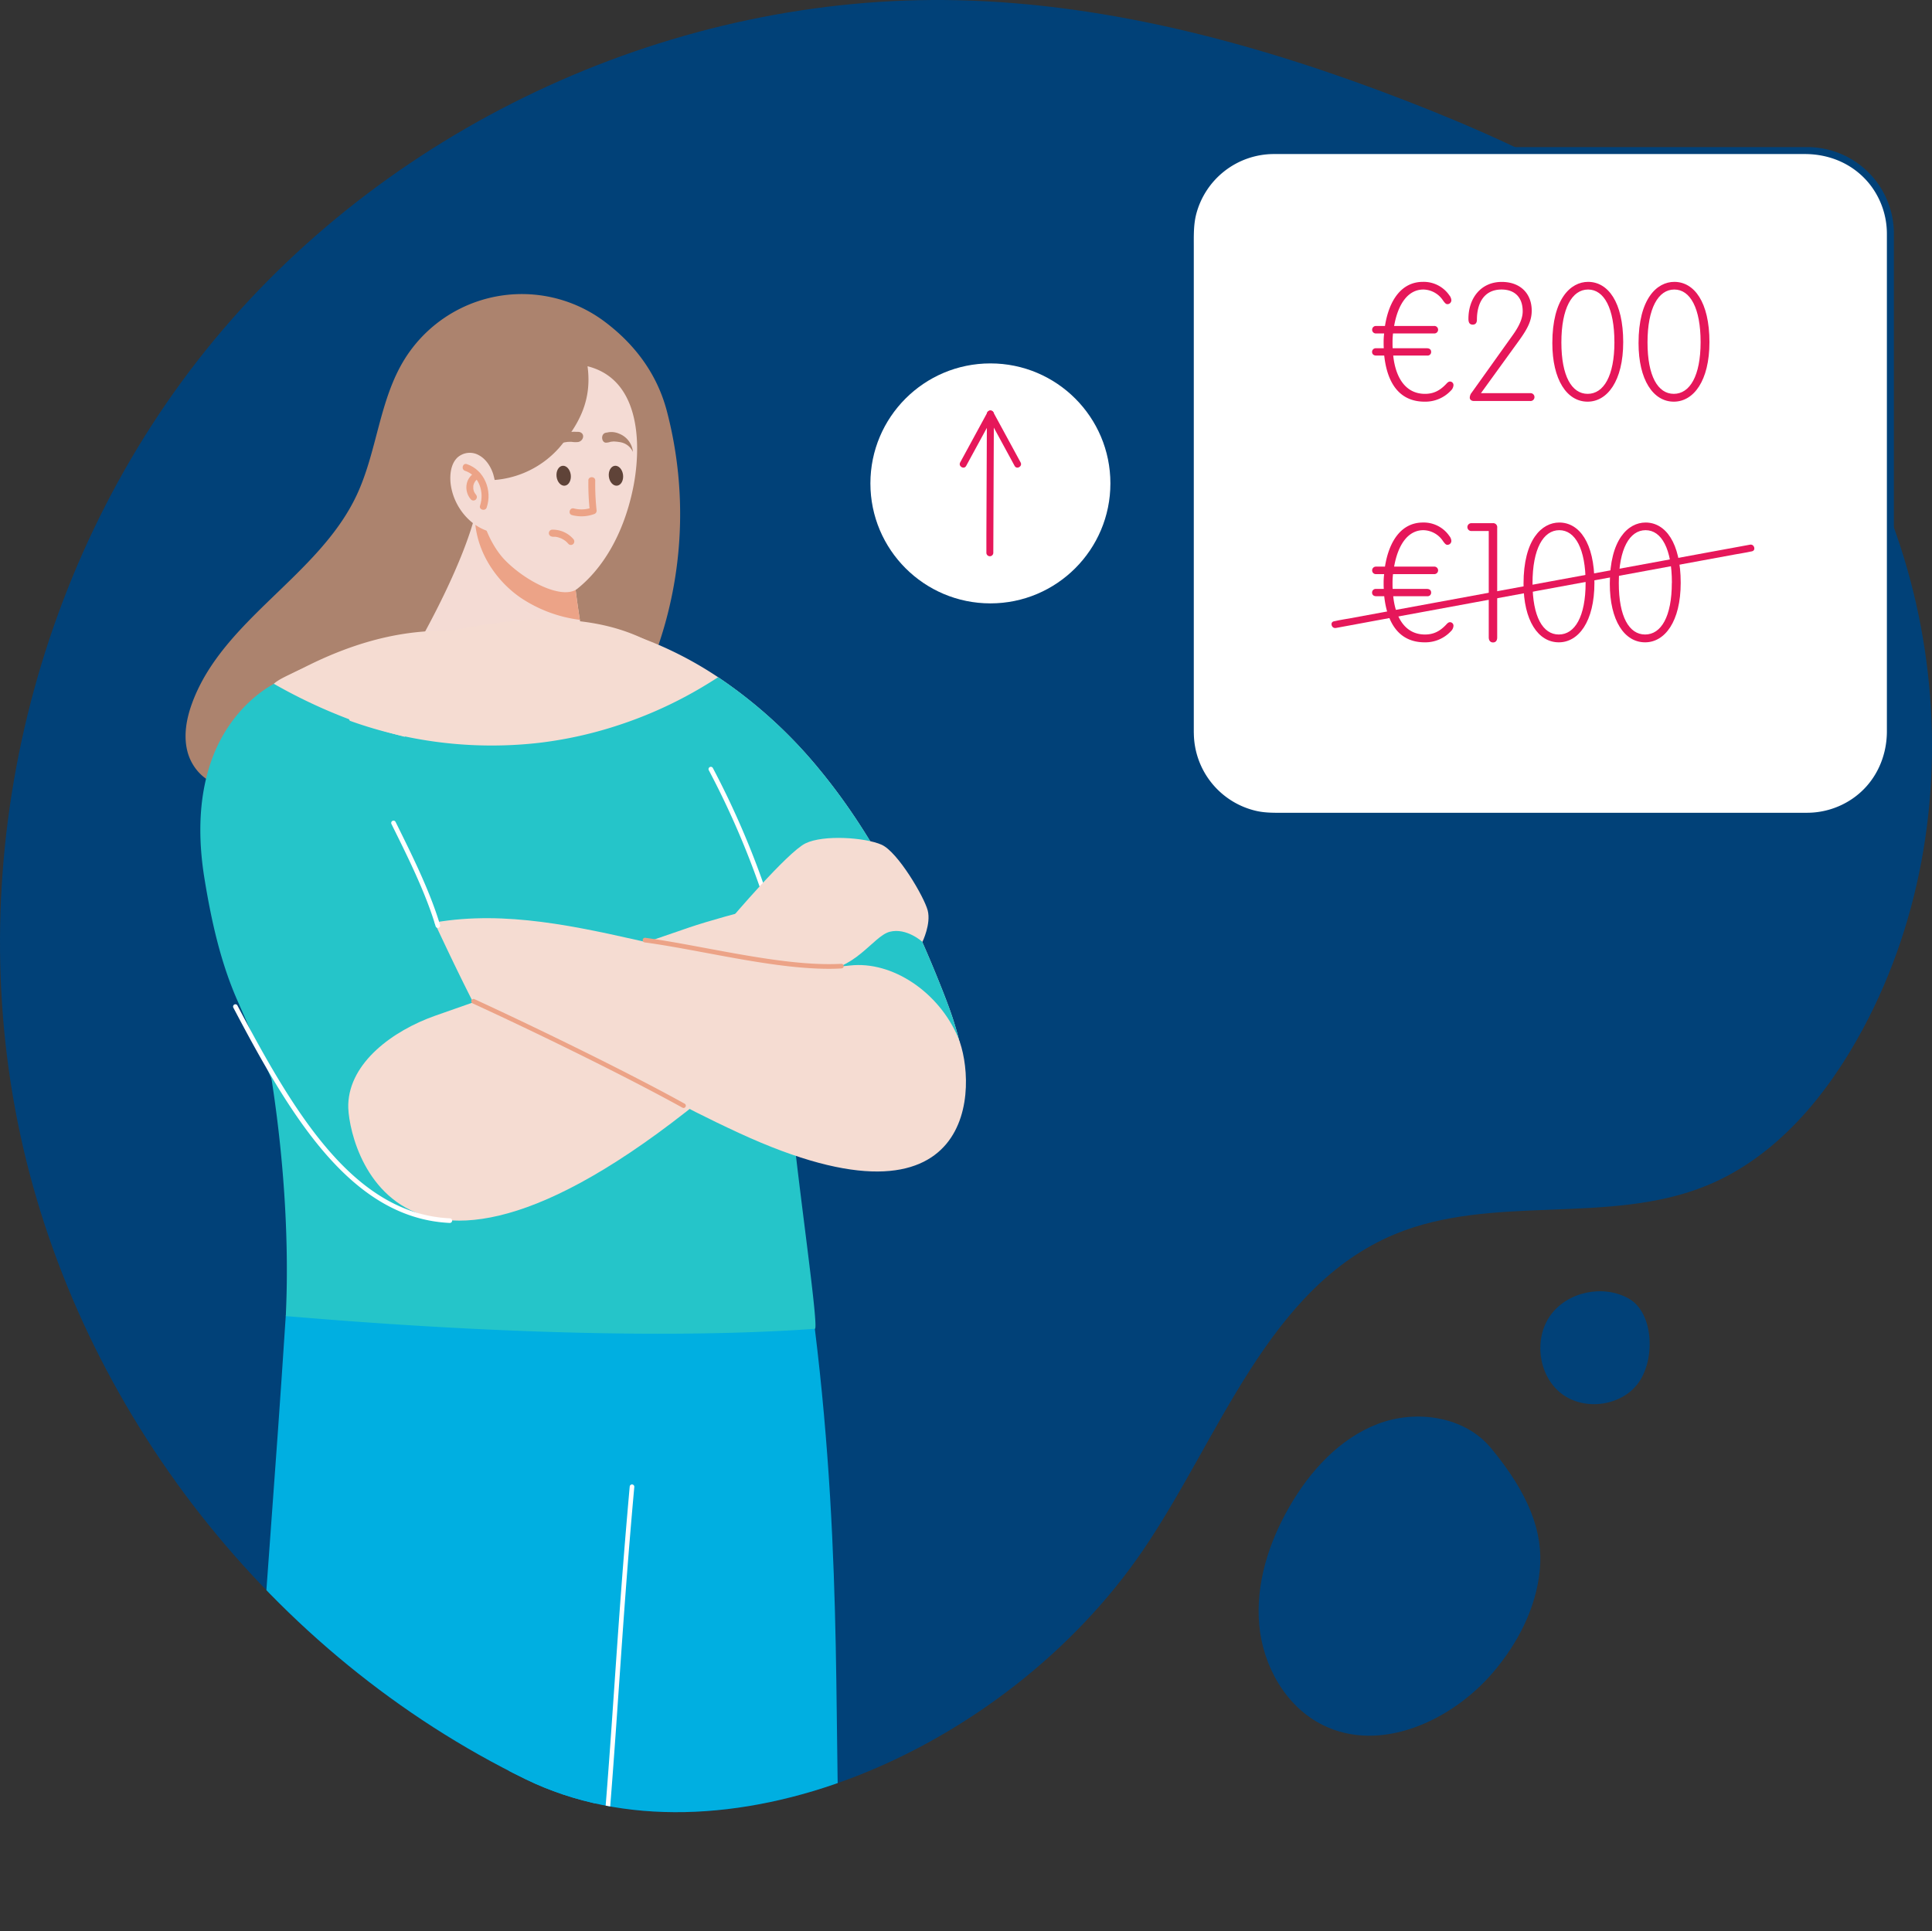 <?xml version="1.0" encoding="UTF-8"?>
<svg xmlns="http://www.w3.org/2000/svg" xmlns:xlink="http://www.w3.org/1999/xlink" viewBox="0 0 837.7 837.43">
  <rect x="0" y="0" width="837.7" height="837.43" fill="#333333" stroke="none"/>
  <defs>
    <style>.cls-1{fill:none;}.cls-2{fill:#014178;}.cls-3{fill:#fff;}.cls-4{fill:#e6175a;}.cls-5{clip-path:url(#clip-path);}.cls-6{fill:#ac836e;}.cls-7{fill:#f4dbd4;}.cls-8{fill:#eca387;}.cls-9{fill:#00afe1;}.cls-10{fill:#5f4338;}.cls-11{fill:#f5dcd2;}.cls-12{fill:#25c5c9;}</style>
    <clipPath id="clip-path">
      <path class="cls-1" d="M227.91,771.55C117.86,717.89,34.75,612,8.85,492.28s5.94-250.49,84-344.85S293.32-2.83,415.72.11C482.13,1.7,547.23,19.57,609.2,43.51,667.34,66,724.68,94.81,767.4,140.2c75.26,80,92.31,209.11,40.39,305.9-15.43,28.76-37.54,55.61-67.74,68-42.49,17.43-93,3.45-135.37,21.15-54.82,22.91-75.61,87.75-109,136.87C435.52,760.41,312.37,812.72,227.91,771.55Z"></path>
    </clipPath>
  </defs>
  <g id="Ebene_2" data-name="Ebene 2">
    <g id="Ebene_1-2" data-name="Ebene 1">
      <path class="cls-2" d="M227.91,771.55C117.86,717.89,34.75,612,8.85,492.28s5.94-250.49,84-344.85S293.32-2.83,415.72.11C482.13,1.7,547.23,19.57,609.2,43.51,667.34,66,724.68,94.81,767.4,140.2c75.26,80,92.31,209.11,40.39,305.9-15.43,28.76-37.54,55.61-67.74,68-42.49,17.43-93,3.45-135.37,21.15-54.82,22.91-75.61,87.75-109,136.87C435.52,760.41,312.37,812.72,227.91,771.55Z"></path>
      <circle class="cls-3" cx="429.43" cy="209.62" r="52.03"></circle>
      <line class="cls-3" x1="429.42" y1="179.54" x2="441.24" y2="201.28"></line>
      <path class="cls-4" d="M428.12,180.3l10.33,19,1.49,2.75c.93,1.69,3.52.18,2.59-1.52l-10.33-19-1.49-2.74c-.92-1.7-3.51-.19-2.59,1.51Z"></path>
      <line class="cls-3" x1="429.44" y1="179.54" x2="417.62" y2="201.28"></line>
      <path class="cls-4" d="M428.15,178.79l-10.33,19-1.5,2.74c-.92,1.7,1.67,3.21,2.59,1.52l10.34-19,1.49-2.74c.92-1.7-1.67-3.21-2.59-1.51Z"></path>
      <line class="cls-3" x1="429.42" y1="179.54" x2="429.16" y2="239.71"></line>
      <path class="cls-4" d="M427.92,179.54l-.09,20.37-.14,32.41,0,7.39a1.5,1.5,0,0,0,3,0l.08-20.37.14-32.41,0-7.39a1.5,1.5,0,0,0-3,0Z"></path>
      <rect class="cls-3" x="516.12" y="65.3" width="303.52" height="288.65" rx="36.02"></rect>
      <path class="cls-2" d="M517.62,317.93V106.73c0-4.6-.12-9.14,1-13.67A34.86,34.86,0,0,1,552.17,66.8H782.55c10.75,0,20.8,4.23,27.74,12.59a34.7,34.7,0,0,1,7.85,21.93V317.11c0,11.63-5.27,22.65-15,29.28a34.83,34.83,0,0,1-19.59,6.06h-226c-4.17,0-8.34.15-12.45-.72a34.88,34.88,0,0,1-27.46-33.8,1.5,1.5,0,0,0-3,0,37.93,37.93,0,0,0,27.87,36.27c4.83,1.28,9.63,1.25,14.55,1.25H783.61a37.72,37.72,0,0,0,21.56-6.81,38.11,38.11,0,0,0,16-31.31V103.22c0-.92,0-1.84,0-2.75A37.56,37.56,0,0,0,782.79,63.8H552.14a37.91,37.91,0,0,0-36,26.89c-1.52,5.14-1.53,10.28-1.53,15.54v211.7A1.5,1.5,0,0,0,517.62,317.93Z"></path>
      <path class="cls-4" d="M600.19,258.55h-3.46c-1.16,0-1.81-.64-1.81-1.58a1.57,1.57,0,0,1,1.66-1.59H600c-.07-.94-.07-1.73-.07-2.53a31.18,31.18,0,0,1,.22-3.89h-3.47a1.6,1.6,0,0,1-1.73-1.59,1.63,1.63,0,0,1,1.66-1.66h3.9c1.8-11.33,7.29-19.12,16.45-19.12a13.48,13.48,0,0,1,11.47,5.84,3.83,3.83,0,0,1,.87,2.1,1.71,1.71,0,0,1-1.73,1.73c-.65,0-1.08-.51-1.88-1.59a10.46,10.46,0,0,0-8.51-4.76c-6.64,0-11,6.2-12.7,15.8h17.31a1.63,1.63,0,1,1,0,3.25H604a34.34,34.34,0,0,0-.21,3.89c0,.94,0,2,.07,2.53h14.79c1.3,0,1.88.65,1.88,1.59a1.53,1.53,0,0,1-1.66,1.58H604.09c.93,9,5,16.6,13.78,16.6,3.68,0,6.42-1.37,9.16-4.26.58-.65,1.08-1.08,1.66-1.08a1.52,1.52,0,0,1,1.52,1.66,3.55,3.55,0,0,1-1.16,2.31,15.14,15.14,0,0,1-11.33,4.76C606.47,278.54,601.42,270,600.19,258.55Z"></path>
      <path class="cls-4" d="M645.51,276.38V230.27h-7.43a1.7,1.7,0,1,1,0-3.39h9.09a1.75,1.75,0,0,1,2,2v47.55c0,1.37-.65,2.16-1.81,2.16S645.51,277.75,645.51,276.38Z"></path>
      <path class="cls-4" d="M660.59,253.14c0-19.19,7.94-26.55,15.51-26.55,8.59,0,15.23,8.73,15.23,26.12,0,16.88-6.93,25.83-15.44,25.83C666.94,278.54,660.59,269.09,660.59,253.14Zm26.92-.43c0-14.65-4.48-22.8-11.41-22.8s-11.61,8.08-11.61,22.94c0,14.58,4.47,22.3,11.4,22.3S687.51,267.43,687.51,252.71Z"></path>
      <path class="cls-4" d="M698,253.14c0-19.19,7.94-26.55,15.52-26.55,8.58,0,15.22,8.73,15.22,26.12,0,16.88-6.93,25.83-15.44,25.83C704.32,278.54,698,269.09,698,253.14Zm26.92-.43c0-14.65-4.48-22.8-11.4-22.8s-11.62,8.08-11.62,22.94c0,14.58,4.47,22.3,11.4,22.3S724.89,267.43,724.89,252.71Z"></path>
      <path class="cls-4" d="M600.19,154.19h-3.46c-1.16,0-1.81-.65-1.81-1.58a1.57,1.57,0,0,1,1.66-1.59H600c-.07-.94-.07-1.73-.07-2.53a31.18,31.18,0,0,1,.22-3.89h-3.47a1.6,1.6,0,0,1-1.73-1.59,1.63,1.63,0,0,1,1.66-1.66h3.9c1.8-11.33,7.29-19.12,16.45-19.12a13.48,13.48,0,0,1,11.47,5.84,3.83,3.83,0,0,1,.87,2.09,1.71,1.71,0,0,1-1.73,1.74c-.65,0-1.08-.51-1.88-1.59a10.46,10.46,0,0,0-8.51-4.76c-6.64,0-11,6.2-12.7,15.8h17.31a1.63,1.63,0,1,1,0,3.25H604a34.34,34.34,0,0,0-.21,3.89c0,.94,0,1.95.07,2.53h14.79c1.3,0,1.88.65,1.88,1.59a1.53,1.53,0,0,1-1.66,1.58H604.09c.93,9,5,16.6,13.78,16.6,3.68,0,6.42-1.37,9.16-4.26.58-.65,1.08-1.08,1.66-1.08a1.52,1.52,0,0,1,1.52,1.66,3.55,3.55,0,0,1-1.16,2.31,15.14,15.14,0,0,1-11.33,4.76C606.47,174.18,601.42,165.67,600.19,154.19Z"></path>
      <path class="cls-4" d="M637.28,172.45a3.69,3.69,0,0,1,.87-2.24l17.46-24.46c3-4.11,4.62-7.58,4.62-10.75,0-6.06-3.46-9.45-9.17-9.45-7.93,0-10.68,6.42-10.68,13.06,0,1.66-.86,2.16-1.8,2.16-1.3,0-1.88-.79-1.88-2.52,0-8.95,5.42-16,14.44-16,7.93,0,13,4.9,13,12.48,0,4.26-1.74,7.72-5.42,12.84L642.12,170.5H663.4a1.71,1.71,0,1,1,0,3.39H639.09C637.93,173.89,637.28,173.24,637.28,172.45Z"></path>
      <path class="cls-4" d="M673.08,148.78c0-19.19,7.93-26.55,15.51-26.55,8.59,0,15.22,8.73,15.22,26.12,0,16.88-6.92,25.83-15.44,25.83C679.43,174.18,673.08,164.73,673.08,148.78Zm26.91-.43c0-14.65-4.47-22.8-11.4-22.8S677,133.63,677,148.49c0,14.58,4.48,22.3,11.4,22.3S700,163.07,700,148.35Z"></path>
      <path class="cls-4" d="M710.46,148.78c0-19.19,7.93-26.55,15.51-26.55,8.59,0,15.23,8.73,15.23,26.12,0,16.88-6.93,25.83-15.45,25.83C716.81,174.18,710.46,164.73,710.46,148.78Zm26.91-.43c0-14.65-4.47-22.8-11.4-22.8s-11.62,8.08-11.62,22.94c0,14.58,4.48,22.3,11.4,22.3S737.37,163.07,737.37,148.35Z"></path>
      <line class="cls-3" x1="578.81" y1="270.87" x2="759.19" y2="237.64"></line>
      <path class="cls-4" d="M579.2,272.32l4.83-.89L597.15,269l19.42-3.57,23.69-4.37,25.94-4.78,26.19-4.82,24.42-4.5,20.63-3.8,14.78-2.72c2.35-.44,4.74-.77,7.06-1.3.1,0,.21,0,.31-.06,1.9-.35,1.09-3.24-.8-2.89l-4.82.89-13.13,2.41-19.41,3.58-23.69,4.36-26,4.78-26.19,4.83-24.41,4.5-20.64,3.8-14.78,2.72c-2.34.43-4.73.77-7,1.3l-.31.06c-1.9.35-1.1,3.24.79,2.89Z"></path>
      <path class="cls-2" d="M646.41,627.87c-11.4-13.72-32.38-16.75-49-10.4S568,637.9,559.08,653.37,544.37,686.84,546,704.7s11.6,35.5,27.69,43.42c24.82,12.23,55.59-1.77,73.59-22.79C658,712.8,666,697.45,667.63,681S663,647.85,646.41,627.87Z"></path>
      <path class="cls-2" d="M706.24,563.13c-11-6.22-26.52-3.07-33.93,7.18s-5.32,26.27,4.69,34,26.35,5.46,33.59-4.91S716.93,569.18,706.24,563.13Z"></path>
      <g class="cls-5">
        <path class="cls-6" d="M262.41,139.66a59.88,59.88,0,0,0-87,16.13c-11.07,17.88-11.9,40.26-20.91,59.25-16.45,34.67-57.74,53.64-71.1,89.59-2.58,6.93-4,14.59-2,21.72s8,13.46,15.41,14.12c5.66.5,11.24-2.24,16.88-1.67,11.76,1.18,17.16,14.8,25.8,22.81s21.39,10.47,33.16,9.18,22.87-5.9,33.78-10.45c15.1-6.3,30.46-12.74,43-23.19,12.08-10,21-23.38,27.89-37.47a176.22,176.22,0,0,0,11.79-121.55C284.93,162.38,275.57,149.61,262.41,139.66Z"></path>
        <path class="cls-7" d="M254.75,282.86a51.08,51.08,0,0,1-36.84,13.37c-13.42-.68-32.34,1.09-41.18-9,10.31-17.28,24.06-44,29.17-63.47.46-1.7.9-3.41,1.3-5.13,11.2,4.64,25.31,4,31.89,12.83,4.6,6.18,8-1.57,8.6,6.08.71,9.41,2.23,21.77,3.73,31.2C252.72,276.87,254,282.79,254.75,282.86Z"></path>
        <path class="cls-8" d="M251.42,268.79a59.44,59.44,0,0,1-25.79-9.67c-11.52-8-19.66-21.35-19.73-35.31.46-1.7.9-3.41,1.3-5.13,11.2,4.64,25.31,4,31.89,12.83,4.6,6.18,8-1.57,8.6,6.08C248.4,247,249.92,259.36,251.42,268.79Z"></path>
        <path class="cls-7" d="M208.18,217.41c.07,8.54,5,19.74,11.08,25.8,9.47,9.48,25,16.94,31.11,12.06,10.61-8.49,19.87-23,24.1-43.45,3.39-16.35,4.36-46.95-19.72-53,2,14.66-3.61,25-11.87,34.87a41.77,41.77,0,0,1-34.29,14.49C208.57,212.65,208.14,212.73,208.18,217.41Z"></path>
        <path class="cls-6" d="M251.93,187.62c-.79-.53-1.86-.29-2.81-.39a15.75,15.75,0,0,0-6.31,1.34c-4.22,1.51-7.49,5-8.15,8.94a11.54,11.54,0,0,1,6.81-4.95h0a36.68,36.68,0,0,1,4.71-.94c-.16,0-.15,0,0,0,.59,0,1.2-.07,1.79,0a10.91,10.91,0,0,0,2.68.06C252.81,191.3,253.64,188.61,251.93,187.62Z"></path>
        <path class="cls-6" d="M261.74,188.14c.58-.6,1.37-.49,2.06-.69a8.29,8.29,0,0,1,4.63.61,9.4,9.4,0,0,1,6,7.91,7.42,7.42,0,0,0-5-4.12h0a20.06,20.06,0,0,0-3.45-.41c.11,0,.1,0,0,0-.43.08-.88.06-1.31.17a6.39,6.39,0,0,1-2,.35C261.12,191.88,260.5,189.32,261.74,188.14Z"></path>
        <path class="cls-9" d="M123.92,570.38c-4.8,74-8.52,116.09-13.32,190.12-.79,12.19-1.34,25.42,4.9,35.56,5.54,9,15.29,13.58,24.68,17.07,36.51,13.57,70.32,18.76,108.49,12.66,19.2-88.38,38-179.57,45-270.1.54-7.05.93-14.65-2.45-20.69s-9.58-9-15.55-11.39C231.12,505.72,179.44,538.62,123.92,570.38Z"></path>
        <ellipse class="cls-10" cx="244.41" cy="206.28" rx="3.1" ry="4.34" transform="translate(-22.56 30.18) rotate(-6.75)"></ellipse>
        <ellipse class="cls-10" cx="267.09" cy="206.28" rx="3.1" ry="4.34" transform="translate(-22.41 32.84) rotate(-6.75)"></ellipse>
        <path class="cls-8" d="M255.12,208.38a104.34,104.34,0,0,0,.61,13.11l1.1-1.45a13.23,13.23,0,0,1-8,.44c-1.87-.48-2.67,2.41-.79,2.89a16,16,0,0,0,9.56-.44,1.54,1.54,0,0,0,1.1-1.44,104.34,104.34,0,0,1-.61-13.11c0-1.93-3-1.93-3,0Z"></path>
        <path class="cls-7" d="M215,216.3a30.71,30.71,0,0,0-1.17-10.78c-1.12-3.42-3.25-6.55-6.21-8.13a8,8,0,0,0-9.26,1c-2.76,2.6-3.39,7.1-3,11.08,1.18,10.69,9.33,19.95,18.93,21.5"></path>
        <path class="cls-8" d="M201.64,204.16c6.12,2.06,8.44,9.33,6.51,15.09-.61,1.83,2.28,2.62,2.89.79,2.48-7.38-1-16.21-8.61-18.78-1.83-.61-2.62,2.28-.79,2.9Z"></path>
        <path class="cls-8" d="M206.29,214.37l-.19-.21c.16.18,0-.07-.07-.1a6.48,6.48,0,0,1-.33-.57c0-.08-.09-.17-.14-.26s-.07-.2,0,0a4.75,4.75,0,0,1-.2-.64,5.18,5.18,0,0,1-.14-.66c0,.16,0,.05,0,0s0-.25,0-.37,0-.45,0-.68,0-.21,0-.05c0-.12,0-.24.06-.36a5.44,5.44,0,0,1,.15-.54l.12-.34c-.06.15,0,.07,0,0a6,6,0,0,1,.64-1.06c-.09.12,0,.06,0,0l.23-.25a4.38,4.38,0,0,1,.39-.36c.13-.11-.16.1.07-.05l.22-.15a6.54,6.54,0,0,1,.59-.3,1.51,1.51,0,0,0,.53-2.05,1.54,1.54,0,0,0-2-.54,7.14,7.14,0,0,0-3.85,5,7.88,7.88,0,0,0,1.84,6.77,1.5,1.5,0,0,0,2.12,0,1.53,1.53,0,0,0,0-2.12Z"></path>
        <path class="cls-9" d="M353.23,575.58c12.86,103.94,7.66,183.63,11.59,243.13-54.79,8.3-89,10.41-143.75,18.72,0-85.24-5.42-171.33,21.53-251.3,6.77-20.09,21.28-41.41,36.28-55.14S324.92,547.66,353.23,575.58Z"></path>
        <path class="cls-8" d="M239.49,232.77c.36,0,.72,0,1.07,0l.32,0c.17,0,.11,0,0,0l.5.09a9.34,9.34,0,0,1,1,.27l.54.19.23.09c-.19-.08-.07,0,.05,0a12.39,12.39,0,0,1,1.86,1.09c.18.12-.18-.15,0,0l.2.16c.14.13.29.25.42.38a10.33,10.33,0,0,1,.79.83,1.5,1.5,0,0,0,2.12,0,1.55,1.55,0,0,0,0-2.12,11.81,11.81,0,0,0-9.11-4.06,1.5,1.5,0,0,0,0,3Z"></path>
        <path class="cls-11" d="M346.46,515.89c-1.85,1.14-3.7,2.23-5.59,3.3-26.48,14.83-57,21.76-87.28,23.17-32.49,1.51-65-3.05-96.88-9.26-10.39-2-16.91-20.14-17.47-19.38-.43,0,5.44-30.19-39.92-126.22C89.65,367,92,341.33,101,320.53c4-9.21,9.11-18.61,17.67-23.76,44.87-27,71.69-22.24,79.64-23.8,25.07-4.9,55.16-7.84,79.92,3.69,1.91.89,3.82,1.83,5.68,2.84.69-.11.93.64,1.18,1.38,3.71,7.3,7.64,14.42,11.64,21.47,9.44,16.72,19.24,33,27.42,50.17,11.63,24.4,19.94,50.76,20.81,77.81.47,15-1.29,30.15-2,45.16-.61,13.61-.3,27.08,3.42,40.14A2.5,2.5,0,0,0,346.46,515.89Z"></path>
        <path class="cls-11" d="M417.76,471.62c-.83,11.14-6.08,22.49-14.69,29.05a27.49,27.49,0,0,1-9.39,4.71,30.28,30.28,0,0,1-15.1.05,41.72,41.72,0,0,1-13.49-6c-8.35-5.63-14.8-13.66-20.66-21.88-.49-.68-1-1.36-1.46-2.06-19.63-28-34.21-59.24-48.66-90.29-10.4-22.35-21-45.9-25.73-70.84A133.17,133.17,0,0,1,266.86,273c3.84,1.07,7.62,2.31,11.34,3.69a160.31,160.31,0,0,1,33.19,17,203.07,203.07,0,0,1,43.91,40c23.17,28.06,39.64,61.15,53.06,95.06C413.81,442.45,418.86,456.89,417.76,471.62Z"></path>
        <path class="cls-12" d="M417.76,471.62c-.83,11.14-6.08,22.49-14.69,29.05-7.51,2.13-15.9,3.26-24.49,4.76a41.72,41.72,0,0,1-13.49-6c-8.35-5.63-14.8-13.66-20.66-21.88-.49-.68-1-1.36-1.46-2.06-.61,13.61,12.58,100.58,10.36,100.74-100.1,7.09-229-5.8-229.37-5.46-.43,0,6.75-80.73-24.64-183.27-6.63-21.65-7.28-46.17,1.65-67a67.33,67.33,0,0,1,17.67-23.76,181.65,181.65,0,0,0,115.15,25.38,175.77,175.77,0,0,0,34.79-7.79,180.55,180.55,0,0,0,28.12-12q7.53-4,14.69-8.68a203.07,203.07,0,0,1,43.91,40c23.17,28.06,39.64,61.15,53.06,95.06C413.81,442.45,418.86,456.89,417.76,471.62Z"></path>
        <path class="cls-11" d="M368.52,418.69C306.36,425.78,244.1,387.53,183,401.1c3.11,16.31,10.62,15.65,13.73,32,57.86,18.11,68.68,32.82,123.77,58.25,104.55,48.28,103.19-21.77,94.94-41.41S386.92,416.59,368.52,418.69Z"></path>
        <path class="cls-12" d="M131.53,291.63c-17.72,3.91-32,18.44-38.8,35.38s-7,36-4.07,54,6.92,36.18,14.29,52.89c36.13,82,35.14,93.92,93.72,95.4-9-15.08-12.33-10.76-7.7-27.72a65.93,65.93,0,0,1,31.79-40.14c-13.92-17.32-50.33-101.27-60.06-122.35C151.38,318.9,152.82,297.24,131.53,291.63Z"></path>
        <path class="cls-11" d="M188.6,440.49q54.9-19.33,110-38.22c8.73-3,24.58-7.27,26.59-7.58,9.11-1.43,19.21,6.08,23.63,14.24,4.8,8.85,2.23,20.18-3.29,28.59s-13.25,15.09-20.77,21.76C171.51,595.17,150.42,494.18,151,478.89,151.62,460.71,170.26,447,188.6,440.49Z"></path>
        <path class="cls-11" d="M175.72,319.57a227.93,227.93,0,0,1-57-23.06c2-1.77,4.9-3.07,8.64-4.88s10.83-4.87,14.91-4.11c4.29.81,8,3.48,11.25,6.42C160.2,299.94,165.58,307.38,175.72,319.57Z"></path>
        <path class="cls-3" d="M261,814.69h-.09a1,1,0,0,1-.9-1.08c3-33.11,4.77-59.22,6.51-84.47s3.55-51.38,6.52-84.51a1,1,0,0,1,1.08-.91,1,1,0,0,1,.91,1.08c-3,33.11-4.77,59.22-6.52,84.48S265,780.65,262,813.78A1,1,0,0,1,261,814.69Z"></path>
        <path class="cls-8" d="M296.41,480.47a1.07,1.07,0,0,1-.49-.12c-24.43-13.54-64.28-33-91-45.24a1,1,0,0,1,.84-1.82c26.71,12.31,66.62,31.74,91.09,45.31a1,1,0,0,1,.39,1.36A1,1,0,0,1,296.41,480.47Z"></path>
        <path class="cls-3" d="M189.88,402.38a1,1,0,0,1-1-.72c-4.2-14.11-11.66-29.2-18.25-42.52l-.87-1.77a1,1,0,1,1,1.79-.88l.88,1.77c6.62,13.38,14.12,28.56,18.37,42.83a1,1,0,0,1-.68,1.24A.92.92,0,0,1,189.88,402.38Z"></path>
        <path class="cls-3" d="M195,530.32h0c-42.38-2-68.57-45.29-93.83-93.38a1,1,0,0,1,1.77-.93c25,47.55,50.83,90.39,92.15,92.31a1,1,0,0,1,.95,1A1,1,0,0,1,195,530.32Z"></path>
        <path class="cls-3" d="M332.28,390.93a1,1,0,0,1-.95-.69,368.11,368.11,0,0,0-24-56.24,1,1,0,0,1,.42-1.36,1,1,0,0,1,1.35.42,370.16,370.16,0,0,1,24.1,56.55,1,1,0,0,1-.63,1.27A1.25,1.25,0,0,1,332.28,390.93Z"></path>
        <path class="cls-11" d="M316.54,398.9s24.84-29.34,32.7-33.18,25.95-2.55,33,.58,18.47,22.64,20,28.49-2.29,13.65-2.29,13.65-6.83-6.25-14.14-4.39-15.31,17.57-32.29,17S316.54,398.9,316.54,398.9Z"></path>
        <path class="cls-8" d="M359.45,420.12c-16.33,0-35.34-3.55-53.79-7-9.34-1.74-18.17-3.38-26.11-4.45a1,1,0,0,1,.26-2c8,1.08,16.85,2.72,26.21,4.47,20.42,3.8,41.54,7.73,58.75,6.81a1,1,0,0,1,1.05.94,1,1,0,0,1-.95,1.06C363.1,420.07,361.29,420.12,359.45,420.12Z"></path>
      </g>
    </g>
  </g>
</svg>
